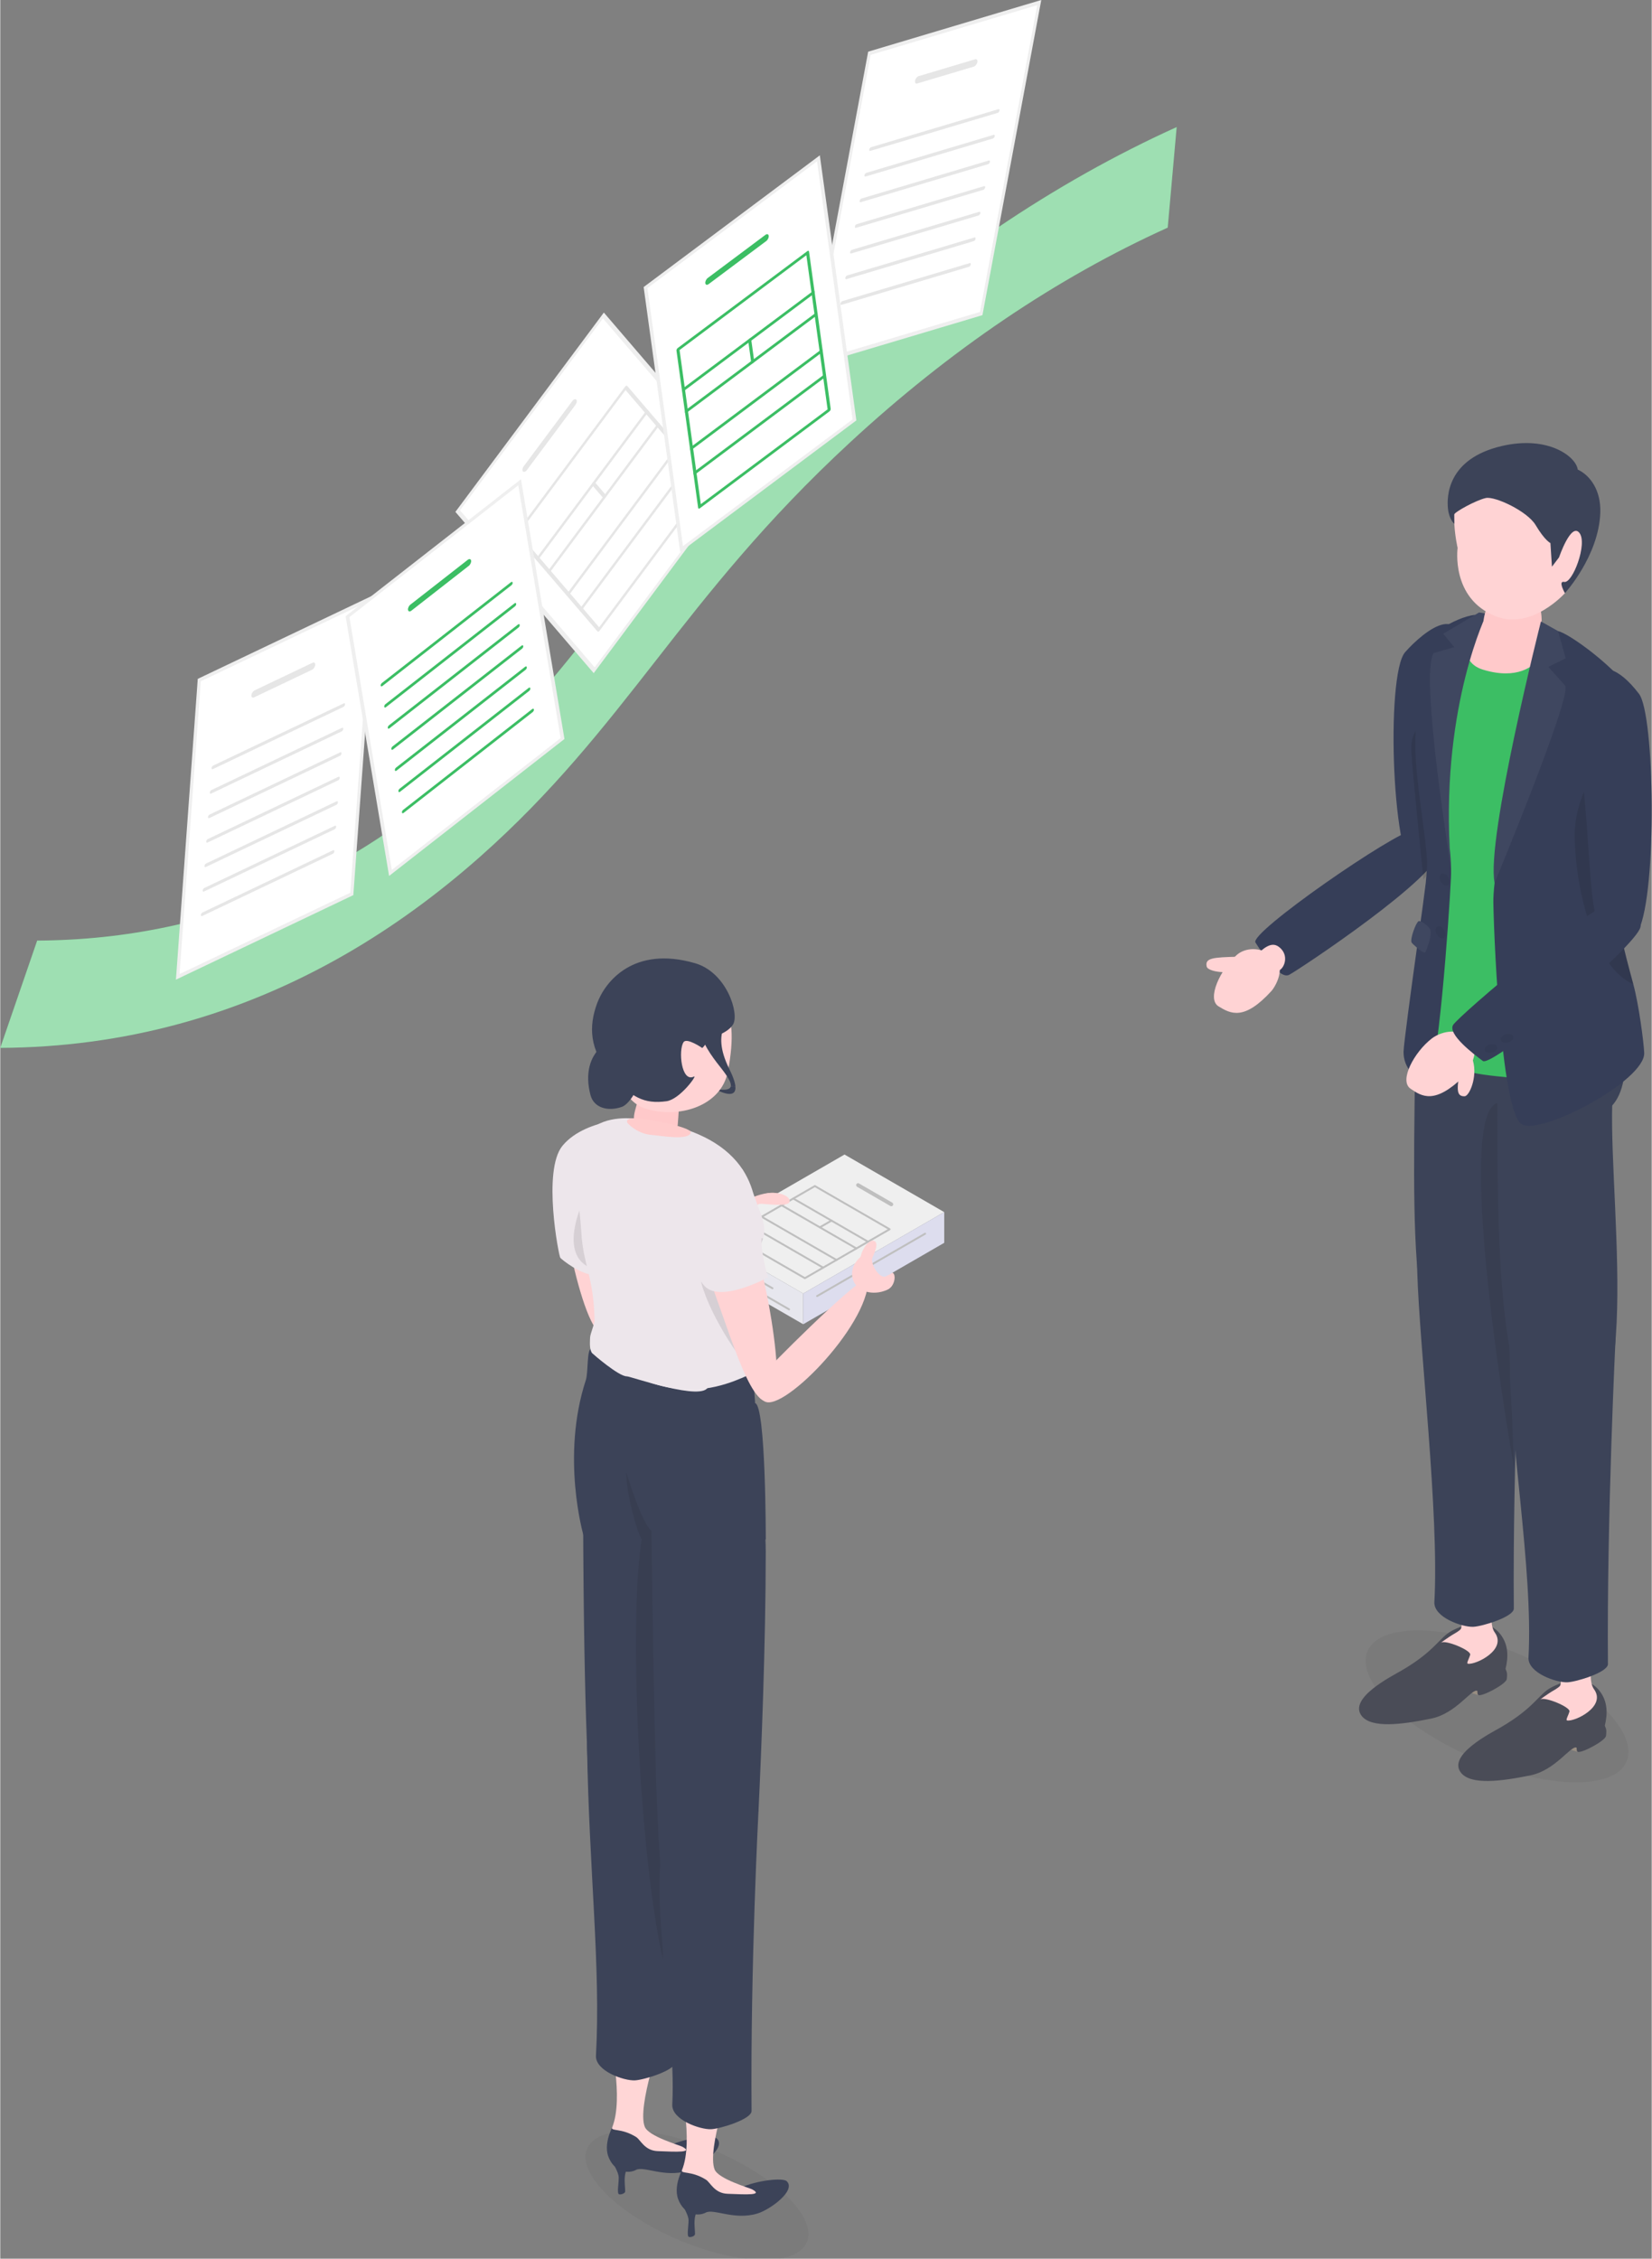 <?xml version="1.0" encoding="UTF-8"?>
<svg xmlns="http://www.w3.org/2000/svg" xmlns:xlink="http://www.w3.org/1999/xlink" version="1.1" id="_レイヤー_2" x="0px" y="0px" viewBox="0 0 860.647 1176.892" width="861px" height="1177px" class="lg:!max-h-[405px] isometric rectangleModalImage">
  <rect x="0" y="0" width="860.647" height="1176.892" fill="#808080" stroke="none"/>
  <title>書類の提出</title>
  <g id="_レイヤー_2-2">
    <g>
      <g>
        <path fill="#3CBE64" d="M180.26,497.029C124.446,529.253,64.095,545.68,0,545.993l19.233-55.9&#10;&#9;&#9;&#9;&#9;c46.585-0.228,90.861-9.616,131.598-27.903c31.257-14.033,60.001-32.839,87.875-57.5&#10;&#9;&#9;&#9;&#9;c32.074-28.375,54.631-57.224,80.749-90.628c28.629-36.614,61.078-78.115,110.92-124.218&#10;&#9;&#9;&#9;&#9;c57.572-53.252,119.04-94.85,182.696-123.635l-4.666,52.401&#10;&#9;&#9;&#9;&#9;c-57.861,26.165-113.558,63.814-165.547,111.902c-44.557,41.215-73.209,77.859-100.917,113.297&#10;&#9;&#9;&#9;&#9;c-27.77,35.517-54,69.065-92.097,102.767c-22.308,19.735-45.526,36.562-69.584,50.452L180.26,497.029&#10;&#9;&#9;&#9;&#9;z"></path>
        <path opacity="0.5" fill="#FFFFFF" d="M180.26,497.029&#10;&#9;&#9;&#9;&#9;C124.446,529.253,64.095,545.68,0,545.993l19.233-55.9c46.585-0.228,90.861-9.616,131.598-27.903&#10;&#9;&#9;&#9;&#9;c31.257-14.033,60.001-32.839,87.875-57.5c32.074-28.375,54.631-57.224,80.749-90.628&#10;&#9;&#9;&#9;&#9;c28.629-36.614,61.078-78.115,110.92-124.218c57.572-53.252,119.04-94.85,182.696-123.635&#10;&#9;&#9;&#9;&#9;l-4.666,52.401c-57.861,26.165-113.558,63.814-165.547,111.902&#10;&#9;&#9;&#9;&#9;c-44.557,41.215-73.209,77.859-100.917,113.297c-27.77,35.517-54,69.065-92.097,102.767&#10;&#9;&#9;&#9;&#9;c-22.308,19.735-45.526,36.562-69.584,50.452L180.26,497.029z"></path>
        <g>
          <g>
            <polygon fill="#FFFFFF" points="238.383,266.301 314.31,164.393 385.438,247.318 309.512,349.226"></polygon>
            <path fill="#EFEFEF" d="M386.638,246.906l-77.371,103.846l-72.085-84.039l77.371-103.846L386.638,246.906z&#10;&#9;&#9;&#9;&#9;&#9;&#9; M309.755,347.699l74.483-99.97l-70.172-81.809l-74.483,99.97l70.172,81.809H309.755z"></path>
          </g>
          <path fill="#E6E6E6" d="M299.778,210.927l-25.309,33.969c-0.699,0.938-1.641,1.261-2.104,0.721&#10;&#9;&#9;&#9;&#9;&#9;s-0.272-1.738,0.427-2.676l25.309-33.969c0.699-0.938,1.641-1.261,2.104-0.721&#10;&#9;&#9;&#9;&#9;&#9;C300.668,208.791,300.476,209.989,299.778,210.927z"></path>
          <g>
            <path fill="#E6E6E6" d="M369.242,252.239l-56.945,76.431c-0.35,0.469-0.82,0.631-1.052,0.361&#10;&#9;&#9;&#9;&#9;&#9;&#9;l-42.749-49.838c-0.232-0.27-0.136-0.868,0.214-1.338l56.945-76.431&#10;&#9;&#9;&#9;&#9;&#9;&#9;c0.35-0.469,0.82-0.631,1.052-0.361l42.749,49.838c0.232,0.27,0.136,0.868-0.214,1.338V252.239z&#10;&#9;&#9;&#9;&#9;&#9;&#9; M312.091,326.843l55.68-74.733l-41.911-48.861l-55.68,74.733L312.091,326.843L312.091,326.843z"></path>
            <path fill="#E6E6E6" d="M360.021,241.489l-56.945,76.431c-0.35,0.469-0.82,0.631-1.052,0.361&#10;&#9;&#9;&#9;&#9;&#9;&#9;c-0.232-0.27-0.136-0.868,0.214-1.338l56.945-76.431c0.35-0.469,0.82-0.631,1.052-0.361&#10;&#9;&#9;&#9;&#9;&#9;&#9;S360.371,241.02,360.021,241.489z"></path>
            <path fill="#E6E6E6" d="M353.316,233.671l-56.945,76.431c-0.35,0.469-0.82,0.631-1.052,0.361&#10;&#9;&#9;&#9;&#9;&#9;&#9;c-0.232-0.27-0.136-0.868,0.214-1.338l56.945-76.431c0.35-0.469,0.82-0.631,1.052-0.361&#10;&#9;&#9;&#9;&#9;&#9;&#9;C353.761,232.604,353.665,233.202,353.316,233.671z"></path>
            <path fill="#E6E6E6" d="M343.257,221.945l-56.945,76.431c-0.35,0.469-0.82,0.631-1.052,0.361&#10;&#9;&#9;&#9;&#9;&#9;&#9;c-0.232-0.27-0.136-0.868,0.214-1.338l56.945-76.431c0.35-0.469,0.82-0.631,1.052-0.361&#10;&#9;&#9;&#9;&#9;&#9;&#9;C343.702,220.877,343.607,221.476,343.257,221.945z"></path>
            <path fill="#E6E6E6" d="M337.389,215.104l-56.945,76.431c-0.35,0.469-0.82,0.631-1.052,0.361&#10;&#9;&#9;&#9;&#9;&#9;&#9;c-0.232-0.27-0.136-0.868,0.214-1.338l56.945-76.431c0.35-0.469,0.82-0.631,1.052-0.361&#10;&#9;&#9;&#9;&#9;&#9;&#9;C337.835,214.037,337.739,214.635,337.389,215.104z"></path>
            <path fill="#E6E6E6" d="M315.417,259.311c-0.35,0.469-0.82,0.631-1.052,0.361l-5.867-6.841&#10;&#9;&#9;&#9;&#9;&#9;&#9;c-0.232-0.27-0.136-0.868,0.214-1.338c0.35-0.469,0.82-0.631,1.052-0.361l5.867,6.841&#10;&#9;&#9;&#9;&#9;&#9;&#9;C315.862,258.243,315.767,258.842,315.417,259.311z"></path>
          </g>
        </g>
        <g>
          <g>
            <polygon fill="#FFFFFF" points="103.713,354.349 194.439,311.133 183.213,465.773 92.487,508.989"></polygon>
            <path fill="#EFEFEF" d="M184,466.402l-92.452,44.038l11.377-156.72l92.452-44.038L184,466.402z&#10;&#9;&#9;&#9;&#9;&#9;&#9; M93.425,507.538l89.001-42.394l11.075-152.56l-89.001,42.394C104.5,354.978,93.425,507.538,93.425,507.538z"></path>
          </g>
          <path fill="#E6E6E6" d="M162.496,348.969l-30.242,14.405c-0.835,0.398-1.453-0.096-1.38-1.102&#10;&#9;&#9;&#9;&#9;&#9;c0.073-1.006,0.809-2.145,1.644-2.543l30.242-14.405c0.835-0.398,1.453,0.096,1.38,1.102&#10;&#9;&#9;&#9;&#9;&#9;C164.067,347.433,163.331,348.572,162.496,348.969z"></path>
          <path fill="#E6E6E6" d="M178.854,368.327l-68.045,32.412c-0.418,0.199-0.727-0.047-0.69-0.551&#10;&#9;&#9;&#9;&#9;&#9;c0.037-0.504,0.404-1.072,0.822-1.271l68.045-32.412c0.418-0.199,0.727,0.047,0.69,0.551&#10;&#9;&#9;&#9;&#9;&#9;c-0.037,0.504-0.404,1.072-0.822,1.271H178.854z"></path>
          <path fill="#E6E6E6" d="M177.928,381.083l-68.045,32.412c-0.418,0.199-0.726-0.047-0.69-0.551&#10;&#9;&#9;&#9;&#9;&#9;c0.037-0.504,0.404-1.072,0.822-1.271l68.045-32.412c0.418-0.199,0.727,0.047,0.69,0.551&#10;&#9;&#9;&#9;&#9;&#9;s-0.404,1.072-0.822,1.271H177.928z"></path>
          <path fill="#E6E6E6" d="M177.002,393.84l-68.045,32.412c-0.418,0.199-0.727-0.047-0.69-0.551&#10;&#9;&#9;&#9;&#9;&#9;c0.037-0.504,0.404-1.072,0.822-1.271l68.045-32.412c0.418-0.199,0.727,0.047,0.69,0.551&#10;&#9;&#9;&#9;&#9;&#9;c-0.037,0.504-0.404,1.072-0.822,1.271H177.002z"></path>
          <path fill="#E6E6E6" d="M176.076,406.596l-68.045,32.412c-0.418,0.199-0.727-0.047-0.69-0.551&#10;&#9;&#9;&#9;&#9;&#9;c0.037-0.504,0.404-1.072,0.822-1.271l68.045-32.412c0.418-0.199,0.727,0.047,0.69,0.551&#10;&#9;&#9;&#9;&#9;&#9;s-0.404,1.072-0.822,1.271H176.076z"></path>
          <path fill="#E6E6E6" d="M175.15,419.353l-68.045,32.412c-0.418,0.199-0.726-0.047-0.69-0.551&#10;&#9;&#9;&#9;&#9;&#9;c0.037-0.504,0.404-1.072,0.822-1.271l68.045-32.412c0.418-0.199,0.727,0.047,0.69,0.551&#10;&#9;&#9;&#9;&#9;&#9;s-0.404,1.072-0.822,1.271H175.15z"></path>
          <path fill="#E6E6E6" d="M174.224,432.109l-68.045,32.412c-0.418,0.199-0.727-0.047-0.69-0.551&#10;&#9;&#9;&#9;&#9;&#9;c0.037-0.504,0.404-1.072,0.822-1.271l68.045-32.412c0.418-0.199,0.727,0.047,0.69,0.551&#10;&#9;&#9;&#9;&#9;&#9;c-0.037,0.504-0.404,1.072-0.822,1.271H174.224z"></path>
          <path fill="#E6E6E6" d="M173.298,444.866l-68.045,32.412c-0.418,0.199-0.727-0.047-0.69-0.551&#10;&#9;&#9;&#9;&#9;&#9;c0.037-0.504,0.404-1.072,0.822-1.271l68.045-32.412c0.418-0.199,0.727,0.047,0.69,0.551&#10;&#9;&#9;&#9;&#9;&#9;c-0.037,0.504-0.404,1.072-0.822,1.271H173.298z"></path>
        </g>
        <g>
          <g>
            <polygon fill="#FFFFFF" points="452.936,27.761 541.463,1.341 511.221,163.368 422.694,189.789"></polygon>
            <path fill="#EFEFEF" d="M511.86,164.206l-90.211,26.923L452.298,26.923L542.509,0L511.86,164.206z&#10;&#9;&#9;&#9;&#9;&#9;&#9; M423.739,188.448l86.844-25.918L540.418,2.681L453.575,28.599l-29.835,159.849V188.448z"></path>
          </g>
          <path fill="#E6E6E6" d="M507.372,34.698l-29.509,8.807c-0.815,0.243-1.316-0.415-1.119-1.469&#10;&#9;&#9;&#9;&#9;&#9;c0.197-1.054,1.017-2.107,1.832-2.35l29.509-8.807c0.815-0.243,1.316,0.415,1.119,1.469&#10;&#9;&#9;&#9;&#9;&#9;C509.007,33.402,508.187,34.454,507.372,34.698z"></path>
          <path fill="#E6E6E6" d="M519.826,58.805l-66.395,19.815c-0.408,0.122-0.658-0.207-0.56-0.735&#10;&#9;&#9;&#9;&#9;&#9;c0.099-0.528,0.508-1.053,0.916-1.175l66.395-19.815c0.408-0.122,0.658,0.207,0.56,0.735&#10;&#9;&#9;&#9;&#9;&#9;C520.644,58.158,520.234,58.683,519.826,58.805z"></path>
          <path fill="#E6E6E6" d="M517.332,72.171L450.936,91.986c-0.408,0.122-0.658-0.207-0.56-0.735&#10;&#9;&#9;&#9;&#9;&#9;s0.508-1.053,0.916-1.175l66.395-19.815c0.408-0.122,0.658,0.207,0.56,0.735&#10;&#9;&#9;&#9;&#9;&#9;C518.149,71.523,517.739,72.049,517.332,72.171z"></path>
          <path fill="#E6E6E6" d="M514.837,85.537l-66.395,19.815c-0.408,0.122-0.658-0.207-0.56-0.735&#10;&#9;&#9;&#9;&#9;&#9;c0.099-0.528,0.508-1.053,0.916-1.175l66.395-19.815c0.408-0.122,0.658,0.207,0.56,0.735&#10;&#9;&#9;&#9;&#9;&#9;S515.245,85.415,514.837,85.537z"></path>
          <path fill="#E6E6E6" d="M512.342,98.902l-66.395,19.815c-0.408,0.122-0.658-0.207-0.56-0.735&#10;&#9;&#9;&#9;&#9;&#9;c0.098-0.528,0.508-1.053,0.916-1.175l66.395-19.815c0.408-0.122,0.658,0.207,0.56,0.735&#10;&#9;&#9;&#9;&#9;&#9;C513.16,98.255,512.75,98.781,512.342,98.902z"></path>
          <path fill="#E6E6E6" d="M509.847,112.268l-66.395,19.815c-0.408,0.122-0.658-0.207-0.559-0.735&#10;&#9;&#9;&#9;&#9;&#9;c0.098-0.528,0.508-1.053,0.916-1.175l66.395-19.815c0.408-0.122,0.658,0.207,0.56,0.735&#10;&#9;&#9;&#9;&#9;&#9;S510.255,112.147,509.847,112.268z"></path>
          <path fill="#E6E6E6" d="M507.353,125.634l-66.395,19.815c-0.408,0.122-0.658-0.207-0.56-0.735&#10;&#9;&#9;&#9;&#9;&#9;c0.099-0.528,0.508-1.053,0.916-1.175l66.395-19.815c0.408-0.122,0.658,0.207,0.56,0.735&#10;&#9;&#9;&#9;&#9;&#9;C508.17,124.987,507.76,125.513,507.353,125.634z"></path>
          <path fill="#E6E6E6" d="M504.858,139l-66.395,19.815c-0.408,0.122-0.658-0.207-0.56-0.735&#10;&#9;&#9;&#9;&#9;&#9;s0.508-1.053,0.916-1.175l66.395-19.815c0.408-0.122,0.658,0.207,0.559,0.735&#10;&#9;&#9;&#9;&#9;&#9;C505.676,138.353,505.266,138.878,504.858,139z"></path>
        </g>
        <g>
          <g>
            <polygon fill="#FFFFFF" points="336.275,149.846 426.374,82.488 445.163,218.774 355.064,286.133"></polygon>
            <path fill="#EFEFEF" d="M446.146,219.05l-91.812,68.639l-19.041-138.119l91.812-68.639L446.146,219.05z&#10;&#9;&#9;&#9;&#9;&#9;&#9; M355.794,284.576l88.385-66.077L425.643,84.045L337.258,150.122L355.794,284.576z"></path>
          </g>
          <path fill="#3CBE64" d="M399.188,125.591l-30.033,22.453c-0.829,0.62-1.601,0.403-1.723-0.483&#10;&#9;&#9;&#9;&#9;&#9;c-0.122-0.887,0.451-2.109,1.28-2.729l30.033-22.453c0.829-0.62,1.601-0.404,1.723,0.483&#10;&#9;&#9;&#9;&#9;&#9;C400.59,123.749,400.017,124.971,399.188,125.591z"></path>
          <g>
            <path fill="#3CBE64" d="M432.129,214.346l-67.574,50.519c-0.415,0.31-0.8,0.202-0.862-0.242&#10;&#9;&#9;&#9;&#9;&#9;&#9;l-11.292-81.909c-0.061-0.444,0.225-1.054,0.64-1.364l67.574-50.519&#10;&#9;&#9;&#9;&#9;&#9;&#9;c0.415-0.31,0.8-0.202,0.862,0.242l11.292,81.909c0.061,0.444-0.225,1.054-0.64,1.364&#10;&#9;&#9;&#9;&#9;&#9;&#9;L432.129,214.346z M365.084,262.697l66.072-49.396l-11.071-80.303l-66.072,49.396l11.071,80.303&#10;&#9;&#9;&#9;&#9;&#9;&#9;V262.697z"></path>
            <path fill="#3CBE64" d="M429.693,196.679l-67.574,50.519c-0.415,0.31-0.8,0.202-0.862-0.242&#10;&#9;&#9;&#9;&#9;&#9;&#9;c-0.061-0.444,0.225-1.054,0.64-1.364l67.574-50.519c0.415-0.31,0.8-0.202,0.862,0.242&#10;&#9;&#9;&#9;&#9;&#9;&#9;c0.061,0.444-0.225,1.054-0.64,1.364H429.693z"></path>
            <path fill="#3CBE64" d="M427.922,183.831l-67.574,50.519c-0.415,0.31-0.8,0.202-0.862-0.242&#10;&#9;&#9;&#9;&#9;&#9;&#9;c-0.061-0.444,0.225-1.054,0.64-1.364l67.574-50.519c0.415-0.31,0.8-0.202,0.862,0.242&#10;&#9;&#9;&#9;&#9;&#9;&#9;C428.623,182.91,428.337,183.52,427.922,183.831z"></path>
            <path fill="#3CBE64" d="M425.265,164.558l-67.574,50.519c-0.415,0.31-0.8,0.202-0.862-0.242&#10;&#9;&#9;&#9;&#9;&#9;&#9;c-0.061-0.444,0.225-1.054,0.64-1.364l67.574-50.519c0.415-0.31,0.8-0.202,0.862,0.242&#10;&#9;&#9;&#9;&#9;&#9;&#9;S425.68,164.248,425.265,164.558z"></path>
            <path fill="#3CBE64" d="M423.715,153.316L356.141,203.834c-0.415,0.31-0.8,0.202-0.862-0.242&#10;&#9;&#9;&#9;&#9;&#9;&#9;s0.225-1.054,0.64-1.364l67.574-50.519c0.415-0.31,0.8-0.202,0.862,0.242&#10;&#9;&#9;&#9;&#9;&#9;&#9;C424.416,152.395,424.13,153.005,423.715,153.316z"></path>
            <path fill="#3CBE64" d="M392.229,189.256c-0.415,0.31-0.8,0.202-0.862-0.242l-1.55-11.243&#10;&#9;&#9;&#9;&#9;&#9;&#9;c-0.061-0.444,0.225-1.054,0.64-1.364c0.415-0.31,0.8-0.202,0.862,0.242l1.55,11.243&#10;&#9;&#9;&#9;&#9;&#9;&#9;C392.93,188.336,392.644,188.946,392.229,189.256z"></path>
          </g>
        </g>
        <g>
          <g>
            <polygon fill="#FFFFFF" points="180.966,321.307 270.655,251.264 293.022,384.816 203.332,454.859"></polygon>
            <path fill="#EFEFEF" d="M294.025,385.048l-91.395,71.375l-22.667-135.348l91.395-71.375L294.025,385.048&#10;&#9;&#9;&#9;&#9;&#9;&#9;L294.025,385.048z M204.035,453.295l87.984-68.711l-22.066-131.756l-87.984,68.711L204.035,453.295z"></path>
          </g>
          <path fill="#3CBE64" d="M244.147,294.847l-29.896,23.348c-0.826,0.645-1.613,0.463-1.758-0.406&#10;&#9;&#9;&#9;&#9;&#9;c-0.146-0.869,0.406-2.096,1.231-2.741l29.896-23.348c0.826-0.645,1.613-0.463,1.758,0.406&#10;&#9;&#9;&#9;&#9;&#9;C245.524,292.975,244.973,294.202,244.147,294.847z"></path>
          <path fill="#3CBE64" d="M266.405,304.929l-67.267,52.532c-0.413,0.323-0.806,0.232-0.879-0.203&#10;&#9;&#9;&#9;&#9;&#9;c-0.073-0.435,0.203-1.048,0.616-1.371l67.267-52.532c0.413-0.323,0.806-0.232,0.879,0.203&#10;&#9;&#9;&#9;&#9;&#9;c0.073,0.435-0.203,1.048-0.616,1.371V304.929z"></path>
          <path fill="#3CBE64" d="M268.25,315.946l-67.267,52.532c-0.413,0.323-0.806,0.232-0.879-0.203&#10;&#9;&#9;&#9;&#9;&#9;s0.203-1.048,0.616-1.371l67.267-52.532c0.413-0.323,0.806-0.232,0.879,0.203&#10;&#9;&#9;&#9;&#9;&#9;C268.938,315.01,268.663,315.623,268.25,315.946L268.25,315.946z"></path>
          <path fill="#3CBE64" d="M270.095,326.963l-67.267,52.532c-0.413,0.323-0.806,0.232-0.879-0.203&#10;&#9;&#9;&#9;&#9;&#9;c-0.073-0.435,0.203-1.048,0.616-1.371l67.267-52.532c0.413-0.323,0.806-0.232,0.879,0.203&#10;&#9;&#9;&#9;&#9;&#9;s-0.203,1.048-0.616,1.371V326.963z"></path>
          <path fill="#3CBE64" d="M271.94,337.98l-67.267,52.532c-0.413,0.323-0.806,0.232-0.879-0.203&#10;&#9;&#9;&#9;&#9;&#9;s0.203-1.048,0.616-1.371l67.267-52.532c0.413-0.323,0.806-0.232,0.879,0.203&#10;&#9;&#9;&#9;&#9;&#9;C272.628,337.044,272.353,337.657,271.94,337.98z"></path>
          <path fill="#3CBE64" d="M273.785,348.997l-67.267,52.532c-0.413,0.323-0.806,0.232-0.879-0.203&#10;&#9;&#9;&#9;&#9;&#9;s0.203-1.048,0.616-1.371l67.267-52.532c0.413-0.323,0.806-0.232,0.879,0.203&#10;&#9;&#9;&#9;&#9;&#9;C274.473,348.061,274.198,348.674,273.785,348.997z"></path>
          <path fill="#3CBE64" d="M275.63,360.013l-67.267,52.532c-0.413,0.323-0.806,0.232-0.879-0.203&#10;&#9;&#9;&#9;&#9;&#9;s0.203-1.048,0.616-1.371l67.267-52.532c0.413-0.323,0.806-0.232,0.879,0.203&#10;&#9;&#9;&#9;&#9;&#9;c0.073,0.435-0.202,1.048-0.616,1.371V360.013z"></path>
          <path fill="#3CBE64" d="M277.475,371.03l-67.267,52.532c-0.413,0.323-0.806,0.232-0.879-0.203&#10;&#9;&#9;&#9;&#9;&#9;c-0.073-0.435,0.203-1.048,0.616-1.371l67.267-52.532c0.413-0.323,0.806-0.232,0.879,0.203&#10;&#9;&#9;&#9;&#9;&#9;s-0.202,1.048-0.616,1.371V371.03z"></path>
        </g>
      </g>
      <g>
        <g>
          <path fill="#FFD3D4" d="M292.664,602.423c-5.029,11.872,10.496,93.867,21.86,92.814&#10;&#9;&#9;&#9;&#9;&#9;c11.363-1.052,5.841-42.064,5.958-77.102c0.12-35.934-22.789-27.584-27.818-15.712L292.664,602.423&#10;&#9;&#9;&#9;&#9;&#9;z"></path>
          <path fill="#FFD3D4" d="M313.839,694.766c11.226,8.635,83.845-54.728,79.424-61.199&#10;&#9;&#9;&#9;&#9;&#9;c-3.96-5.796-64.345,30.515-76.959,44.016C303.69,691.084,313.839,694.766,313.839,694.766z"></path>
          <path fill="#FFD3D4" d="M384.026,628.575c-3.662,2.959-7.696,9.763-4.297,16.505&#10;&#9;&#9;&#9;&#9;&#9;c3.529,7,15.406,2.914,17.645,1.488c15.228-9.698,13.148-16.143,10.797-22.094&#10;&#9;&#9;&#9;&#9;&#9;c-2.351-5.95-16.524-2.059-24.145,4.1V628.575z"></path>
        </g>
        <path fill="#FFD3D4" d="M453.127,669.052c7.533-8.001,10.277-7.222,12.19-5.693&#10;&#9;&#9;&#9;&#9;c1.913,1.529,0.355,9.993-6.335,8.967c-5.824-0.893-5.855-3.274-5.855-3.274L453.127,669.052z"></path>
        <g>
          <g>
            <polygon fill="#EFEFEF" points="439.978,601.573 491.939,631.573 418.453,674 366.491,644"></polygon>
            <path fill="#BFBFBF" d="M464.352,628.502c-0.171,0-0.342-0.039-0.498-0.127l-17.324-10&#10;&#9;&#9;&#9;&#9;&#9;&#9;c-0.479-0.283-0.644-0.889-0.366-1.367c0.278-0.488,0.889-0.644,1.362-0.371l17.324,10&#10;&#9;&#9;&#9;&#9;&#9;&#9;c0.479,0.283,0.644,0.889,0.366,1.367c-0.186,0.322-0.518,0.498-0.864,0.498V628.502z"></path>
            <g>
              <path fill="#BFBFBF" d="M419.318,666.5c-0.088,0-0.171-0.02-0.249-0.068l-38.97-22.5&#10;&#9;&#9;&#9;&#9;&#9;&#9;&#9;c-0.156-0.088-0.249-0.254-0.249-0.43s0.093-0.342,0.249-0.43l44.165-25.498&#10;&#9;&#9;&#9;&#9;&#9;&#9;&#9;c0.156-0.098,0.342-0.098,0.498,0l38.97,22.5c0.156,0.088,0.249,0.254,0.249,0.43&#10;&#9;&#9;&#9;&#9;&#9;&#9;&#9;s-0.093,0.342-0.249,0.43l-44.165,25.498c-0.078,0.049-0.161,0.068-0.249,0.068L419.318,666.5z&#10;&#9;&#9;&#9;&#9;&#9;&#9;&#9; M381.349,643.502l37.969,21.924l43.164-24.922l-37.969-21.924l-43.164,24.922V643.502z"></path>
              <path fill="#BFBFBF" d="M428.844,661.002c-0.083,0-0.171-0.02-0.249-0.068l-38.97-22.5&#10;&#9;&#9;&#9;&#9;&#9;&#9;&#9;c-0.239-0.137-0.322-0.44-0.186-0.684c0.137-0.234,0.444-0.332,0.684-0.176l38.97,22.5&#10;&#9;&#9;&#9;&#9;&#9;&#9;&#9;c0.239,0.137,0.322,0.44,0.186,0.684c-0.093,0.156-0.264,0.244-0.435,0.244V661.002z"></path>
              <path fill="#BFBFBF" d="M435.773,656.998c-0.083,0-0.171-0.02-0.249-0.068l-38.97-22.5&#10;&#9;&#9;&#9;&#9;&#9;&#9;&#9;c-0.239-0.137-0.322-0.44-0.186-0.684c0.137-0.234,0.449-0.332,0.684-0.176l38.97,22.5&#10;&#9;&#9;&#9;&#9;&#9;&#9;&#9;c0.239,0.137,0.322,0.44,0.186,0.684c-0.093,0.156-0.264,0.244-0.435,0.244V656.998z"></path>
              <path fill="#BFBFBF" d="M446.164,651.002c-0.083,0-0.171-0.02-0.249-0.068l-38.97-22.5&#10;&#9;&#9;&#9;&#9;&#9;&#9;&#9;c-0.239-0.137-0.322-0.44-0.186-0.684c0.142-0.234,0.454-0.322,0.684-0.176l38.97,22.5&#10;&#9;&#9;&#9;&#9;&#9;&#9;&#9;c0.239,0.137,0.322,0.44,0.185,0.684c-0.093,0.156-0.264,0.244-0.435,0.244V651.002z"></path>
              <path fill="#BFBFBF" d="M452.228,647.496c-0.083,0-0.171-0.02-0.249-0.068l-38.975-22.5&#10;&#9;&#9;&#9;&#9;&#9;&#9;&#9;c-0.239-0.137-0.322-0.44-0.186-0.684c0.132-0.234,0.439-0.322,0.684-0.176l38.975,22.5&#10;&#9;&#9;&#9;&#9;&#9;&#9;&#9;c0.239,0.137,0.322,0.44,0.186,0.684c-0.093,0.156-0.264,0.244-0.435,0.244V647.496z"></path>
              <path fill="#BFBFBF" d="M427.111,639.996c-0.171,0-0.342-0.088-0.435-0.244&#10;&#9;&#9;&#9;&#9;&#9;&#9;&#9;c-0.137-0.244-0.054-0.547,0.186-0.684l6.064-3.496c0.244-0.156,0.542-0.059,0.684,0.176&#10;&#9;&#9;&#9;&#9;&#9;&#9;&#9;c0.137,0.244,0.054,0.547-0.186,0.684l-6.064,3.496c-0.078,0.049-0.166,0.068-0.249,0.068&#10;&#9;&#9;&#9;&#9;&#9;&#9;&#9;V639.996z"></path>
            </g>
          </g>
          <g>
            <polygon fill="#E7E7EE" points="418.453,690.001 366.491,660.001 366.491,644.001 418.453,674.001"></polygon>
            <path fill="#BFBFBF" d="M402.433,671.754c-0.083,0-0.171-0.02-0.249-0.068l-31.177-18.008&#10;&#9;&#9;&#9;&#9;&#9;&#9;c-0.239-0.137-0.322-0.44-0.186-0.684c0.142-0.234,0.439-0.322,0.684-0.176l31.177,18.008&#10;&#9;&#9;&#9;&#9;&#9;&#9;c0.239,0.137,0.322,0.44,0.186,0.684c-0.093,0.156-0.264,0.244-0.435,0.244V671.754z"></path>
            <path fill="#BFBFBF" d="M411.091,682.75c-0.083,0-0.171-0.02-0.249-0.068l-25.112-14.502&#10;&#9;&#9;&#9;&#9;&#9;&#9;c-0.239-0.137-0.322-0.44-0.186-0.684c0.132-0.225,0.444-0.322,0.684-0.176l25.112,14.502&#10;&#9;&#9;&#9;&#9;&#9;&#9;c0.239,0.137,0.322,0.44,0.186,0.684c-0.093,0.156-0.264,0.244-0.435,0.244V682.75z"></path>
          </g>
          <g>
            <polygon fill="#DDDDEE" points="418.451,690.001 418.451,674.001 491.939,631.573 491.939,647.573"></polygon>
            <path fill="#BFBFBF" d="M425.69,675.817c-0.171,0-0.342-0.088-0.435-0.244&#10;&#9;&#9;&#9;&#9;&#9;&#9;c-0.137-0.244-0.054-0.547,0.186-0.684l56.289-32.5c0.234-0.146,0.547-0.059,0.684,0.176&#10;&#9;&#9;&#9;&#9;&#9;&#9;c0.137,0.244,0.054,0.547-0.186,0.684l-56.289,32.5c-0.078,0.049-0.166,0.068-0.249,0.068V675.817&#10;&#9;&#9;&#9;&#9;&#9;&#9;z"></path>
          </g>
        </g>
        <g>
          <ellipse transform="matrix(0.392 -0.92 0.92 0.392 -831.15 1029.763)" opacity="0.05" fill="#1A1A1A" cx="363.086" cy="1143.36" rx="25.037" ry="62.198"></ellipse>
          <g>
            <path fill="#EDE6EB" d="M317.742,584.257c-7.218,1.376-18.318,4.863-24.783,12.794&#10;&#9;&#9;&#9;&#9;&#9;&#9;c-10.514,12.897-1.891,57.358-1.096,58.333c0.702,0.862,10.615,8.966,18.145,8.967&#10;&#9;&#9;&#9;&#9;&#9;&#9;c30.442,0.003,7.735-80.094,7.735-80.094H317.742z"></path>
            <path opacity="0.1" d="M313.718,610.831c0,0-5.507,5.906-8.06,10.948&#10;&#9;&#9;&#9;&#9;&#9;&#9;c-6.729,13.293-11.925,32.805,1.659,38.691C320.901,666.357,313.718,610.831,313.718,610.831&#10;&#9;&#9;&#9;&#9;&#9;&#9;L313.718,610.831z"></path>
            <g>
              <path fill="#EDE6EB" d="M392.425,621.825c-1.485-5.471-4.098-11.226-8.636-16.555&#10;&#9;&#9;&#9;&#9;&#9;&#9;&#9;c-9.919-11.651-26.143-18.733-50.169-22.081c-4.071-0.567-17.936-2.201-26.332,5.659&#10;&#9;&#9;&#9;&#9;&#9;&#9;&#9;c-11.319,10.596-5.696,32.846-4.418,53.999c1.333,22.081,10.774,25.799,4.966,75.145&#10;&#9;&#9;&#9;&#9;&#9;&#9;&#9;c-4.12,35.006,37.222,46.552,55.232,47.094c18.01,0.542,11.197-11.311,20.753-11.106&#10;&#9;&#9;&#9;&#9;&#9;&#9;&#9;c9.555,0.204,10.62-19.157,8.684-28.293c-0.355-1.672-0.645-3.579-0.838-5.778&#10;&#9;&#9;&#9;&#9;&#9;&#9;&#9;c-0.139-1.586,0.001-3.345,0.145-5.269c0.2-2.657,0.41-5.637-0.092-8.999&#10;&#9;&#9;&#9;&#9;&#9;&#9;&#9;c-4.057-27.168-5.21-31.03,4.924-57.789c0.315-0.832,0.603-1.688,0.886-2.545&#10;&#9;&#9;&#9;&#9;&#9;&#9;&#9;c2.527-7.665-3.424-17.29-5.103-23.48L392.425,621.825z"></path>
              <path opacity="0.1" d="M364.161,662.128&#10;&#9;&#9;&#9;&#9;&#9;&#9;&#9;c1.396,15.801,18.568,43.435,27.651,52.51c0.2-2.657,0.41-5.637-0.092-8.999&#10;&#9;&#9;&#9;&#9;&#9;&#9;&#9;c-4.057-27.168-5.21-31.03,4.924-57.789c0.315-0.832,0.603-1.688,0.886-2.545&#10;&#9;&#9;&#9;&#9;&#9;&#9;&#9;C384.537,641.885,362.026,637.964,364.161,662.128z"></path>
            </g>
            <path fill="#3C4358" d="M303.868,799.739c0,0-11.774-40.804,1.304-80.66&#10;&#9;&#9;&#9;&#9;&#9;&#9;c1.324-4.035,0.436-16.278,2.845-16.274c1.268,0.002,23.149,21.829,53.013,21.191&#10;&#9;&#9;&#9;&#9;&#9;&#9;c17.018-0.364,30.131-8.742,30.779-8.094s1.582,15.184,1.582,15.184&#10;&#9;&#9;&#9;&#9;&#9;&#9;c5.629,1.501,5.547,71.023,5.547,71.023l-95.069-2.369H303.868z"></path>
            <g>
              <path fill="#FFC9CA" d="M332.854,571.175c-1.42,6.465-5.079,13.408-0.118,15.663&#10;&#9;&#9;&#9;&#9;&#9;&#9;&#9;c4.961,2.255,19.965,3.702,20.303-0.575c0.265-3.356,1.468-17.118-0.001-18.47&#10;&#9;&#9;&#9;&#9;&#9;&#9;&#9;c-1.469-1.353-20.184,3.382-20.184,3.382H332.854z"></path>
              <path fill="#3C4358" d="M380.721,565.888c-0.275,1.862-2.769,2.414-8.248,1.512&#10;&#9;&#9;&#9;&#9;&#9;&#9;&#9;c0,0,11.12,6.508,10.647-1.106l-2.398-0.406H380.721z"></path>
              <path fill="#FFD3D4" d="M319.048,535.92c-2.265,13.768,2.945,37.119,16.911,41.626&#10;&#9;&#9;&#9;&#9;&#9;&#9;&#9;c17.513,5.652,39.741-1.11,43.215-19.182c6.93-36.048-5.032-42.847-22.935-47.106&#10;&#9;&#9;&#9;&#9;&#9;&#9;&#9;s-34.203,6.503-37.19,24.662H319.048z"></path>
              <path fill="#3C4358" d="M368.397,542.515c0.978-2.19,10.014-3.223,13.459-8.681&#10;&#9;&#9;&#9;&#9;&#9;&#9;&#9;s-3.162-27.158-19.843-31.973c-31.794-9.178-46.729,9.402-51,21.001&#10;&#9;&#9;&#9;&#9;&#9;&#9;&#9;s-4.33,24.27,7.525,37.394c10.28,11.38,16.826,15.153,28.636,13.542&#10;&#9;&#9;&#9;&#9;&#9;&#9;&#9;c7.002-0.955,16.307-13.847,14.337-12.861c-6.659,3.332-8.221-13.986-5.383-17.966&#10;&#9;&#9;&#9;&#9;&#9;&#9;&#9;c1.717-2.409,9.714,3.097,9.714,3.097S367.398,544.753,368.397,542.515z"></path>
              <path fill="#3C4358" d="M307.591,570.606c-6.121-23.277,12.3-33.595,23.628-28.348&#10;&#9;&#9;&#9;&#9;&#9;&#9;&#9;c11.327,5.247-0.043,31.911-7.27,34.471c-7.227,2.56-14.603,0.549-16.357-6.124L307.591,570.606z"></path>
              <path fill="#3C4358" d="M379.865,556.849c-10.443-21,2.806-26.269-1.883-24.466&#10;&#9;&#9;&#9;&#9;&#9;&#9;&#9;c-4.689,1.803-12.02,7.038-12.02,7.038c-0.228,4.911,7.709,14.577,9.856,17.323&#10;&#9;&#9;&#9;&#9;&#9;&#9;&#9;c3.306,4.229,5.172,7.316,4.903,9.143l2.398,0.406c-0.126-2.024-1.06-5.034-3.254-9.445&#10;&#9;&#9;&#9;&#9;&#9;&#9;&#9;L379.865,556.849z"></path>
            </g>
            <path fill="#EDE6EB" d="M309.97,687.345c0.044,1.544-2.551,7.707-2.59,9.56&#10;&#9;&#9;&#9;&#9;&#9;&#9;c-0.039,1.854-0.503,6.352,1.103,8.183c0.341,0.388,13.853,12.134,18.02,12.051&#10;&#9;&#9;&#9;&#9;&#9;&#9;c1.911-0.038,40.246,13.512,42.437,5.247c1.016-3.833-57.796-32.853-57.994-33.822&#10;&#9;&#9;&#9;&#9;&#9;&#9;c-0.299-1.457-0.976-1.219-0.976-1.219V687.345z"></path>
            <g>
              <g>
                <path fill="#3C4358" d="M318.674,1124.868c0.317,2.495,3.628,6.598,3.628,9.83&#10;&#9;&#9;&#9;&#9;&#9;&#9;&#9;&#9;s-1.002,8.133,0.143,8.604c0.648,0.266,2.421-0.078,3.094-1.021s-1.764-10.13,2.209-13.429&#10;&#9;&#9;&#9;&#9;&#9;&#9;&#9;&#9;s-9.074-3.984-9.074-3.984L318.674,1124.868z"></path>
                <path fill="#3C4358" d="M320.636,1105.266c0,0-6.757,10.35-3.728,18.428&#10;&#9;&#9;&#9;&#9;&#9;&#9;&#9;&#9;c3.029,8.078,10.311,9.145,14.384,6.94c4.073-2.205,14.782,4.15,26.864,0.504&#10;&#9;&#9;&#9;&#9;&#9;&#9;&#9;&#9;c6.682-2.017,20.443-12.073,15.266-16.887c-1.943-1.806-15.222-0.601-24.408,3.587&#10;&#9;&#9;&#9;&#9;&#9;&#9;&#9;&#9;c-4.95,2.257-11.725-3.555-17.582-7.262c-5.857-3.707-10.796-5.31-10.796-5.31V1105.266z"></path>
                <path fill="#FFD6D6" d="M317.618,1062.173c0,0,7.489,30.998,1.276,46.287&#10;&#9;&#9;&#9;&#9;&#9;&#9;&#9;&#9;c-0.894,2.2,4.714,0.166,12.497,5.042c2.263,1.418,4.355,7.067,11.188,7.342&#10;&#9;&#9;&#9;&#9;&#9;&#9;&#9;&#9;c10.356,0.416,18.689,0.837,12.876-2.294c-1.608-0.866-17.599-5.369-19.585-10.408&#10;&#9;&#9;&#9;&#9;&#9;&#9;&#9;&#9;c-4.121-10.456,8.944-47.075,8.944-47.075l-27.195,1.106H317.618z"></path>
              </g>
              <path fill="#3C4358" d="M355.788,917.586c0,0-4.66,80.72-4.022,156.889&#10;&#9;&#9;&#9;&#9;&#9;&#9;&#9;c0.036,4.319-16.425,9.295-21.07,9.505c-5.68,0.257-20.695-4.896-20.252-12.914&#10;&#9;&#9;&#9;&#9;&#9;&#9;&#9;c2.539-45.996-3.596-96.654-4.627-160.051c-0.505-31.03,49.97,6.571,49.97,6.571&#10;&#9;&#9;&#9;&#9;&#9;&#9;&#9;L355.788,917.586z"></path>
              <path fill="#3C4358" d="M303.703,763.581c0.031,131.045,2.892,157.85,3.891,190.261&#10;&#9;&#9;&#9;&#9;&#9;&#9;&#9;c0.208,6.736,19.24,15.439,24.947,13.438c35.496-12.445,24.841-128.174,30.333-174.696&#10;&#9;&#9;&#9;&#9;&#9;&#9;&#9;c5.406-45.802-59.177-57.78-59.171-29.004H303.703z"></path>
            </g>
            <path opacity="0.1" fill="#1A1A1A" d="M345.344,1020.956l0.967-236.374&#10;&#9;&#9;&#9;&#9;&#9;&#9;c-2.912-0.003-5.335,7.446-6.995,12.991c-5.257-4.276-13.047-30.486-13.047-30.486&#10;&#9;&#9;&#9;&#9;&#9;&#9;c-0.342,9.591,5.334,31.152,8.037,34.946c-7.119,42.737-0.993,166.929,11.037,218.922&#10;&#9;&#9;&#9;&#9;&#9;&#9;L345.344,1020.956z"></path>
            <g>
              <g>
                <path fill="#3C4358" d="M355.067,1147.097c0.317,2.495,3.628,6.598,3.628,9.83&#10;&#9;&#9;&#9;&#9;&#9;&#9;&#9;&#9;c0,3.232-1.002,8.134,0.143,8.604c0.648,0.266,2.421-0.078,3.094-1.02&#10;&#9;&#9;&#9;&#9;&#9;&#9;&#9;&#9;s-1.764-10.13,2.209-13.429s-9.074-3.984-9.074-3.984L355.067,1147.097z"></path>
                <path fill="#3C4358" d="M357.029,1127.495c0,0-6.757,10.35-3.728,18.428&#10;&#9;&#9;&#9;&#9;&#9;&#9;&#9;&#9;c3.029,8.078,10.311,9.145,14.384,6.94c4.073-2.205,14.782,4.15,26.864,0.504&#10;&#9;&#9;&#9;&#9;&#9;&#9;&#9;&#9;c6.682-2.017,20.443-12.073,15.266-16.887c-1.943-1.807-15.222-0.601-24.408,3.587&#10;&#9;&#9;&#9;&#9;&#9;&#9;&#9;&#9;c-4.95,2.257-11.725-3.555-17.582-7.262s-10.796-5.31-10.796-5.31H357.029z"></path>
                <path fill="#FFD6D6" d="M354.011,1084.402c0,0,7.489,30.998,1.276,46.287&#10;&#9;&#9;&#9;&#9;&#9;&#9;&#9;&#9;c-0.894,2.2,4.714,0.166,12.497,5.042c2.263,1.418,4.355,7.067,11.188,7.342&#10;&#9;&#9;&#9;&#9;&#9;&#9;&#9;&#9;c10.356,0.416,18.689,0.837,12.876-2.294c-1.608-0.866-17.599-5.369-19.585-10.408&#10;&#9;&#9;&#9;&#9;&#9;&#9;&#9;&#9;c-4.121-10.456,8.944-47.075,8.944-47.075L354.011,1084.402z"></path>
              </g>
              <g>
                <path fill="#3C4358" d="M395.169,943.081c0,0-4.274,80.673-3.635,156.842&#10;&#9;&#9;&#9;&#9;&#9;&#9;&#9;&#9;c0.036,4.319-16.425,9.295-21.07,9.505c-5.68,0.257-20.695-4.896-20.252-12.914&#10;&#9;&#9;&#9;&#9;&#9;&#9;&#9;&#9;c2.539-45.996-17.193-131.331,1.446-148.684c22.714-21.146,43.511-4.749,43.511-4.749H395.169z"></path>
                <path fill="#3C4358" d="M338.958,773.345c1.336,89.25,2.189,165.006,5.045,197.606&#10;&#9;&#9;&#9;&#9;&#9;&#9;&#9;&#9;c0.681,7.776,50.826-20.898,51.166-27.87c1.435-29.413,3.755-87.158,3.755-134.531&#10;&#9;&#9;&#9;&#9;&#9;&#9;&#9;&#9;c0-76.037-60.397-63.978-59.966-35.204V773.345z"></path>
              </g>
            </g>
            <g>
              <g>
                <path fill="#FFD3D4" d="M386.031,631.743c9.205,9.702,26.096,95.351,15.138,98.54&#10;&#9;&#9;&#9;&#9;&#9;&#9;&#9;&#9;c-10.958,3.189-21.489-38.819-34.979-72.914c-13.835-34.968,10.635-35.328,19.841-25.625V631.743z"></path>
                <path fill="#FFD3D4" d="M397.596,729.522c7.62,9.255,54.795-38.175,54.715-62.521&#10;&#9;&#9;&#9;&#9;&#9;&#9;&#9;&#9;c-0.019-5.954-39.717,33.141-52.56,46.584c-11.354,11.886-2.156,15.936-2.156,15.936V729.522z"></path>
              </g>
              <path fill="#EDE6EB" d="M351.817,645.571c-0.505,5.199,8.509,15.559,14.515,23.72&#10;&#9;&#9;&#9;&#9;&#9;&#9;&#9;c7.807,10.61,33.792-3.738,33.792-3.738s-4.642-14.944-3.12-23.516&#10;&#9;&#9;&#9;&#9;&#9;&#9;&#9;c1.379-7.767-7.917-28.847-10.181-32.622c-2.264-3.776-33.467,20.299-35.006,36.156H351.817z"></path>
            </g>
            <path fill="#FFCCCC" d="M328.256,582.819c-0.701,0.17-1.897,0.828-1.605,1.849&#10;&#9;&#9;&#9;&#9;&#9;&#9;c0.291,1.021,5.664,6.131,12.639,6.679c4.896,0.384,19.569,3.147,20.593-1.265&#10;&#9;&#9;&#9;&#9;&#9;&#9;c0.671-2.891-27.124-8.358-31.626-7.263V582.819z"></path>
          </g>
        </g>
        <path fill="#FFD3D4" d="M450.937,653.198c-3.556,1.754-8.175,6.619-6.752,12.839&#10;&#9;&#9;&#9;&#9;c1.477,6.459,9.299,8.964,16.226,6.715c8.237-2.674,3.876-9.469,1.708-7.963&#10;&#9;&#9;&#9;&#9;c-2.665,1.85-5.76-2.356-6.771-4.449c-3.47-7.184,2.991-10.794-4.41-7.142V653.198z"></path>
        <path fill="#FFD3D4" d="M448.033,656.941c0.34-5.638,4.855-11.82,7.663-10.226&#10;&#9;&#9;&#9;&#9;s-1.884,9.269-2.037,11.175c-0.152,1.906-5.626-0.949-5.626-0.949H448.033z"></path>
        <path fill="#FFD3D4" d="M399.266,621.907c5.48-1.367,12.732,1.084,12.054,4.241&#10;&#9;&#9;&#9;&#9;c-0.677,3.157-14.032,0.722-15.896,1.148c-1.864,0.427,3.841-5.389,3.841-5.389H399.266z"></path>
      </g>
      <g>
        <ellipse transform="matrix(0.392 -0.92 0.92 0.392 -343.156 1258.2)" opacity="0.05" cx="779.818" cy="888.579" rx="29.525" ry="73.348"></ellipse>
        <g>
          <g>
            <path fill="#363E58" d="M732.134,339.809c-10.37,11.825-6.829,114.268,6.428,115.025&#10;&#9;&#9;&#9;&#9;&#9;&#9;c13.257,0.757,15.268-64.683,21.469-104.977C766.391,308.532,741.496,329.132,732.134,339.809z"></path>
            <path fill="#363E58" d="M750.572,442.492c0,0-3.769-11.3-13.802-10.158&#10;&#9;&#9;&#9;&#9;&#9;&#9;c-10.032,1.142-85.943,53.588-82.645,58.759c3.298,5.171,12.565,19.464,17.581,16.827&#10;&#9;&#9;&#9;&#9;&#9;&#9;s78.664-51.406,78.865-65.428L750.572,442.492z"></path>
            <path fill="#FFD3D4" d="M644.452,497.524c4.128-3.601,11.851-4.528,18.894,0.723&#10;&#9;&#9;&#9;&#9;&#9;&#9;c7.313,5.453,1.127,15.914-0.958,18.194c-14.178,15.501-21.145,11.82-27.492,7.929&#10;&#9;&#9;&#9;&#9;&#9;&#9;c-6.346-3.891,0.965-19.351,9.555-26.846L644.452,497.524z"></path>
          </g>
          <path opacity="0.1" d="M745.759,376.229c0,0-11.018-0.05-10.405,15.094&#10;&#9;&#9;&#9;&#9;&#9;c0.363,8.982,6.332,67.019,6.332,67.019l5.826-8.162l-1.753-73.952L745.759,376.229z"></path>
        </g>
        <g>
          <path fill="#3C4358" d="M838.325,507.202c0,0,18.131,12.265,7.184,57.618&#10;&#9;&#9;&#9;&#9;&#9;c-10.947,45.353-83.119-12.613-83.119-12.613l52.825-45.005H838.325z"></path>
          <g>
            <g>
              <path fill="#998E82" d="M770.363,883.198c0,0-3.675-0.8-4.058-1.567s2.728-2.12,2.728-2.12&#10;&#9;&#9;&#9;&#9;&#9;&#9;&#9;l1.33,1.556V883.198z"></path>
              <path fill="#4A4C57" d="M784.466,869.569c1.459-6.073,1.602-12.404-2.605-17.927&#10;&#9;&#9;&#9;&#9;&#9;&#9;&#9;c-7.03-9.228-18.984-5.36-25.49-1.857c-6.506,3.503-8.499,10.435-26.406,20.822&#10;&#9;&#9;&#9;&#9;&#9;&#9;&#9;c-4.525,2.625-27.628,14.233-20.505,23.431c5.125,6.618,20.956,4.537,36.172,1.449&#10;&#9;&#9;&#9;&#9;&#9;&#9;&#9;c12.999-2.638,20.859-15.326,23.977-14.536c0.455,0.223-0.124,1.838,0.755,2.246&#10;&#9;&#9;&#9;&#9;&#9;&#9;&#9;c1.928,0.897,14.462-5.725,14.731-8.325c0.237-2.292,0.369-3.068-0.628-5.304L784.466,869.569z"></path>
            </g>
            <path fill="#FFD3D4" d="M774.841,810.941c7.437,11.434-1.128,32.56,4.003,39.664&#10;&#9;&#9;&#9;&#9;&#9;&#9;c6.548,9.067-10.126,17.028-14.024,16.264c-0.915-0.179,0.713-2.699,1.217-4.682&#10;&#9;&#9;&#9;&#9;&#9;&#9;c0.572-2.25-12.795-7.857-15.131-6.28c-1.335,0.901,3.897-2.998,6.959-4.719&#10;&#9;&#9;&#9;&#9;&#9;&#9;c1.238-0.696,2.762-1.747,3.168-2.231c2.512-2.99-5.094-31.538-6.44-34.807&#10;&#9;&#9;&#9;&#9;&#9;&#9;c-1.346-3.269,17.035-8.15,20.248-3.209H774.841z"></path>
            <path fill="#3C4358" d="M792.8,667.253c0,0-4.669,94.72-4.029,170.889&#10;&#9;&#9;&#9;&#9;&#9;&#9;c0.036,4.319-16.456,9.295-21.109,9.505c-5.691,0.257-20.733-4.896-20.29-12.914&#10;&#9;&#9;&#9;&#9;&#9;&#9;c2.543-45.996-7.753-132.226-8.926-172.083c-2.016-68.537,54.354,4.603,54.354,4.603L792.8,667.253z"></path>
            <path fill="#3C4358" d="M737.677,518.677c-0.514,106.964-7.37,196.818,27.777,198.898&#10;&#9;&#9;&#9;&#9;&#9;&#9;c45.145,2.671,27.87-130.817,32.586-177.512C804.459,476.497,737.815,489.889,737.677,518.677&#10;&#9;&#9;&#9;&#9;&#9;&#9;L737.677,518.677z"></path>
          </g>
          <path opacity="0.1" fill="#1A1A1A" d="M781.536,574.509&#10;&#9;&#9;&#9;&#9;&#9;c-21.022-0.018-3.666,127.455,7.331,190.248L781.536,574.509z"></path>
          <g>
            <path fill="#998E82" d="M822.088,912.773c0,0-3.675-0.8-4.058-1.567s2.728-2.12,2.728-2.12&#10;&#9;&#9;&#9;&#9;&#9;&#9;l1.33,1.556V912.773z"></path>
            <path fill="#4A4C57" d="M836.191,899.144c1.459-6.073,1.602-12.404-2.605-17.927&#10;&#9;&#9;&#9;&#9;&#9;&#9;c-7.03-9.228-18.984-5.36-25.49-1.857c-6.506,3.503-8.499,10.435-26.406,20.822&#10;&#9;&#9;&#9;&#9;&#9;&#9;c-4.525,2.625-27.628,14.233-20.505,23.431c5.125,6.618,20.956,4.537,36.172,1.449&#10;&#9;&#9;&#9;&#9;&#9;&#9;c12.999-2.638,20.859-15.326,23.977-14.536c0.455,0.223-0.124,1.838,0.755,2.246&#10;&#9;&#9;&#9;&#9;&#9;&#9;c1.928,0.897,14.462-5.725,14.731-8.325c0.237-2.292,0.369-3.068-0.628-5.303L836.191,899.144z"></path>
          </g>
          <path fill="#FFD3D4" d="M826.567,840.517c7.437,11.434-1.128,32.56,4.003,39.664&#10;&#9;&#9;&#9;&#9;&#9;c6.548,9.067-10.126,17.028-14.024,16.264c-0.915-0.179,0.713-2.699,1.217-4.682&#10;&#9;&#9;&#9;&#9;&#9;c0.572-2.25-12.795-7.857-15.131-6.28c-1.335,0.901,3.897-2.998,6.959-4.718&#10;&#9;&#9;&#9;&#9;&#9;c1.238-0.696,2.762-1.747,3.168-2.231c2.512-2.99-5.094-31.538-6.44-34.807&#10;&#9;&#9;&#9;&#9;&#9;C804.973,840.457,823.354,835.577,826.567,840.517z"></path>
          <path fill="#3C4358" d="M841.848,696.166c0,0-4.669,94.72-4.029,170.889&#10;&#9;&#9;&#9;&#9;&#9;c0.036,4.319-16.456,9.295-21.109,9.505c-5.691,0.257-20.733-4.896-20.29-12.914&#10;&#9;&#9;&#9;&#9;&#9;c2.543-45.996-10.534-117.168-9.652-157.033c0.686-31.026,55.08-10.448,55.08-10.448&#10;&#9;&#9;&#9;&#9;&#9;L841.848,696.166z"></path>
          <path fill="#3C4358" d="M780.258,544.477c-0.514,106.964-0.903,199.931,34.244,202.01&#10;&#9;&#9;&#9;&#9;&#9;c45.145,2.671,21.402-133.929,26.118-180.624c6.42-63.566-60.224-50.174-60.362-21.386V544.477z"></path>
        </g>
        <polygon fill="#CDCDD5" points="760.653,342.182 760.653,342.182 761.212,339.053"></polygon>
        <g>
          <path fill="#3CBE64" d="M844.319,391.721c0.548-10.273,0.231-18.62-1.943-26.628&#10;&#9;&#9;&#9;&#9;&#9;c-1.728-6.366-4.768-13.062-10.048-19.263c-11.542-13.557-23.254-19.964-51.209-23.859&#10;&#9;&#9;&#9;&#9;&#9;c-4.737-0.66-15.963-2.922-25.733,6.223c-13.17,12.329-6.384,49.623-6.384,74.28&#10;&#9;&#9;&#9;&#9;&#9;c0,24.657,3.073,49.893-5.426,102.273c-10.132,62.449,21.599,52.67,67.462,59.304&#10;&#9;&#9;&#9;&#9;&#9;c20.748,3.001,18.036-34.163,24.146-39.884c8.118-7.6,1.259-28.908-0.994-39.538&#10;&#9;&#9;&#9;&#9;&#9;c-0.413-1.946-0.75-4.164-0.975-6.723c-0.386-4.395-0.435-9.801,0.062-16.601&#10;&#9;&#9;&#9;&#9;&#9;c1.071-14.673,10.796-65.011,11.04-69.583V391.721z"></path>
          <path fill="#545456" d="M802.906,323.814c0,0-12.985-3.798-28.242-4.076l-1.131,2.824l29.873,5.631&#10;&#9;&#9;&#9;&#9;&#9;l-0.5-4.379L802.906,323.814z"></path>
        </g>
        <path fill="#FFC9CA" d="M773.942,322.186c-2.243,0.678-8.249,2.531-9.186,7.874&#10;&#9;&#9;&#9;&#9;c-0.937,5.343-3.23,15.516,8.155,18.932c17.807,5.344,26.185-2.015,28.932-5.635&#10;&#9;&#9;&#9;&#9;c8.986-11.84,1.898-16.091-4.204-19.888c-6.102-3.797-21.695-1.888-23.696-1.283H773.942z"></path>
        <g>
          <path fill="#363E58" d="M756.073,452.47c-0.05-3.56-0.307-7.09-0.715-10.606&#10;&#9;&#9;&#9;&#9;&#9;c-3.886-75.308,19.306-122.125,19.306-122.125l-3.988-0.62l-2.095,1.243&#10;&#9;&#9;&#9;&#9;&#9;c-5.58,0.621-12.304,3.768-17.512,7.128c0,0-13.612,15.672-13.612,61.12&#10;&#9;&#9;&#9;&#9;&#9;c0,18.66,5.641,46.545,6.12,60.84c0.078,2.315-0.692,10.539-0.692,10.539l-1.777,13.642&#10;&#9;&#9;&#9;&#9;&#9;c0,0-0.348,2.448-0.911,6.456c-0.487-0.164-0.883-0.21-1.119-0.068&#10;&#9;&#9;&#9;&#9;&#9;c-1.424,0.854-4.555,9.54-3.559,11.075c0.305,0.47,1.39,1.515,2.764,2.69&#10;&#9;&#9;&#9;&#9;&#9;c-2.877,20.706-6.924,50.448-6.977,54.295c-0.119,8.576,6.789,15.248,12.272,14.92&#10;&#9;&#9;&#9;&#9;&#9;c5.483-0.328,11.419-84.302,12.432-105.573c0.078-1.626,0.087-3.241,0.066-4.851&#10;&#9;&#9;&#9;&#9;&#9;c0.006,0.039,0.011,0.066,0.011,0.066c-0.005-0.058-0.009-0.113-0.013-0.17L756.073,452.47z"></path>
          <path opacity="0.05" fill="#FFFFFF" d="M742.805,495.947&#10;&#9;&#9;&#9;&#9;&#9;c2.141-5.229,3.397-10.205,2.163-12.059c-1.234-1.854-4.684-4.403-5.888-3.87&#10;&#9;&#9;&#9;&#9;&#9;c-1.519,0.673-4.716,9.657-3.56,11.075c1.23,1.509,6.599,6.53,7.285,4.854H742.805z"></path>
          <path opacity="0.05" fill="#FFFFFF" d="M774.665,319.738&#10;&#9;&#9;&#9;&#9;&#9;c0,0-25.421,51.308-18.578,132.902c0,0-16.496-101.497-9.061-112.383l10.716-3.026l-5.759-7.016&#10;&#9;&#9;&#9;&#9;&#9;l18.695-11.096l3.988,0.62L774.665,319.738z"></path>
          <g opacity="0.05">
            <path d="M752.723,455.392c1.446,0.602,2.614,2.418,2.61,4.045&#10;&#9;&#9;&#9;&#9;&#9;&#9;c-0.004,1.627-1.178,2.457-2.624,1.855s-2.614-2.408-2.61-4.036&#10;&#9;&#9;&#9;&#9;&#9;&#9;c0.004-1.627,1.178-2.467,2.624-1.864V455.392z"></path>
          </g>
          <g opacity="0.05">
            <path d="M750.579,482.835c1.446,0.602,2.614,2.418,2.61,4.045c-0.004,1.627-1.178,2.457-2.624,1.855&#10;&#9;&#9;&#9;&#9;&#9;&#9;c-1.446-0.603-2.614-2.408-2.61-4.036c0.004-1.627,1.178-2.466,2.624-1.864V482.835z"></path>
          </g>
        </g>
        <path fill="#FFC9CA" d="M775.885,311.466c-1.652,7.522-5.772,16.004,0,18.627s20.881,1.865,25.468-1.283&#10;&#9;&#9;&#9;&#9;s-0.274-19.705-1.983-21.279S775.885,311.466,775.885,311.466z"></path>
        <g>
          <path fill="#363E58" d="M851.049,512.828c-4.565-16.89-10.149-37.353-9.745-52.787&#10;&#9;&#9;&#9;&#9;&#9;c0.418-15.951,3.145-52.462,3.846-78.59c0.41-15.297,0.126-27.038-1.724-29.004&#10;&#9;&#9;&#9;&#9;&#9;c-9.843-10.458-26.275-22.332-31.602-23.625l-0-0.001l-8.918-5.006&#10;&#9;&#9;&#9;&#9;&#9;c0,0-28.71,113.315-24.149,136.204c0,0,0.002-0.004,0.002-0.005&#10;&#9;&#9;&#9;&#9;&#9;c-0.467,4.171-0.704,7.699-0.65,10.375c0.544,27.25,4.707,109.144,14.717,115.334&#10;&#9;&#9;&#9;&#9;&#9;c10.01,6.19,64.556-22.726,63.897-37.154c-0.257-5.623-2.758-24.956-5.673-35.741H851.049z"></path>
          <path opacity="0.05" fill="#FFFFFF" d="M797.485,502.426&#10;&#9;&#9;&#9;&#9;&#9;c-1.001,3.068-0.367,9.294,1.983,9.777c2.35,0.483,28.73-6.592,31.537-9.861&#10;&#9;&#9;&#9;&#9;&#9;c2.806-3.269-0.74-11.47-2.877-11.244C825.99,491.323,798.294,499.946,797.485,502.426z"></path>
          <path opacity="0.1" d="M851.049,512.828c-4.565-16.89-10.149-37.353-9.745-52.787&#10;&#9;&#9;&#9;&#9;&#9;c0.418-15.951,3.145-52.462,3.846-78.59c-9.245,10.631-25.086,32.173-24.67,54.613&#10;&#9;&#9;&#9;&#9;&#9;c0.539,28.991,10.647,68.162,30.568,76.764L851.049,512.828z"></path>
          <path opacity="0.05" fill="#FFFFFF" d="M811.824,328.82l-8.918-5.006&#10;&#9;&#9;&#9;&#9;&#9;c0,0-28.71,113.316-24.149,136.204c0,0,39.456-94.965,36.915-102.59l-8.896-9.954l9.013-4.448&#10;&#9;&#9;&#9;&#9;&#9;l-3.966-14.206L811.824,328.82z"></path>
        </g>
        <g>
          <path fill="#363E58" d="M854.012,361.535c8.255,10.828,9.471,102.974-0.144,122.988&#10;&#9;&#9;&#9;&#9;&#9;c-1.373,2.859-14.91,1.514-16.569,1.557c-10.235,0.266-7.826-45.796-13.741-88.048&#10;&#9;&#9;&#9;&#9;&#9;c-6.067-43.332,8.499-65.296,30.455-36.497V361.535z"></path>
          <path fill="#FFD3D4" d="M745.925,541.181c4.3-3.327,13.022-6.05,19.694-0.435&#10;&#9;&#9;&#9;&#9;&#9;c6.928,5.83-0.826,18.09-3.025,20.227c-14.954,14.532-21.643,10.478-27.704,6.252&#10;&#9;&#9;&#9;&#9;&#9;c-6.061-4.226,2.086-19.119,11.036-26.044H745.925z"></path>
          <path fill="#363E58" d="M845.67,468.497c0,0,10.985,4.606,9.094,14.524&#10;&#9;&#9;&#9;&#9;&#9;c-1.891,9.918-77.237,73.474-82.146,69.797c-4.909-3.677-18.467-13.989-15.461-18.794&#10;&#9;&#9;&#9;&#9;&#9;s74.516-66.379,88.513-65.528L845.67,468.497z"></path>
          <g opacity="0.05">
            <path d="M787.389,539.02c-1.383-0.616-3.48-0.215-4.676,0.888&#10;&#9;&#9;&#9;&#9;&#9;&#9;c-1.196,1.103-1.045,2.496,0.339,3.112s3.472,0.222,4.669-0.882&#10;&#9;&#9;&#9;&#9;&#9;&#9;c1.196-1.103,1.052-2.502-0.332-3.118V539.02z"></path>
          </g>
          <g opacity="0.05">
            <path d="M779.017,544.362c-1.383-0.616-3.48-0.215-4.676,0.888&#10;&#9;&#9;&#9;&#9;&#9;&#9;c-1.196,1.103-1.045,2.496,0.339,3.112c1.383,0.616,3.472,0.222,4.669-0.882&#10;&#9;&#9;&#9;&#9;&#9;&#9;c1.196-1.103,1.052-2.502-0.332-3.118V544.362z"></path>
          </g>
        </g>
        <g>
          <path fill="#FFD3D4" d="M761.663,254.142c-7.46,8.796-2.18,31.342-2.18,31.342&#10;&#9;&#9;&#9;&#9;&#9;s-3.685,26.41,19.89,35.641c18.742,7.338,36.038-12.065,36.038-12.065s28.107-50.601-4.146-63.963&#10;&#9;&#9;&#9;&#9;&#9;s-42.142,0.249-49.602,9.045L761.663,254.142z"></path>
          <path fill="#3C4358" d="M782.485,232.407c24.339-5.695,38.802,5.655,39.594,12.256&#10;&#9;&#9;&#9;&#9;&#9;c6.469,3.036,12.17,10.774,11.76,22.496c-0.79,22.577-18.429,41.901-18.429,41.901&#10;&#9;&#9;&#9;&#9;&#9;s-3.792-6.574-0.379-5.848c4.317,0.918,12.307-19.961,7.926-25.55&#10;&#9;&#9;&#9;&#9;&#9;c-4.38-5.589-10.611,12.742-10.611,12.742l-3.702,4.876l-0.798-12.312c0,0-2.911-1.315-7.718-9.391&#10;&#9;&#9;&#9;&#9;&#9;c-4.286-7.2-21.184-15.12-25.949-14.082c-5.062,1.103-16.578,7.425-16.497,8.67l0.083,4.774&#10;&#9;&#9;&#9;&#9;&#9;c0,0-2.74-2.198-3.323-7.993c-0.592-5.891-0.622-25.833,28.042-32.54L782.485,232.407z"></path>
        </g>
        <path fill="#FFD3D4" d="M655.067,497.106c5.168-4.76,8.772-6.714,12.58-2.541&#10;&#9;&#9;&#9;&#9;c3.808,4.173,1.36,10.361-1.7,11.313c-3.06,0.952-10.88-8.772-10.88-8.772L655.067,497.106z"></path>
        <path fill="#FFD3D4" d="M644.963,498.496c-12.923,0.344-17.315,0.584-16.223,5.224&#10;&#9;&#9;&#9;&#9;c0.55,2.337,11.067,4.674,18.972,0.619c7.905-4.056-2.75-5.843-2.75-5.843H644.963z"></path>
        <path fill="#FFD3D4" d="M761.22,554.277c-2.192,12.741-2.816,17.094,1.949,16.932&#10;&#9;&#9;&#9;&#9;c2.4-0.082,6.75-9.939,4.319-18.485c-2.43-8.546-6.268,1.553-6.268,1.553H761.22z"></path>
      </g>
    </g>
  </g>
</svg>
